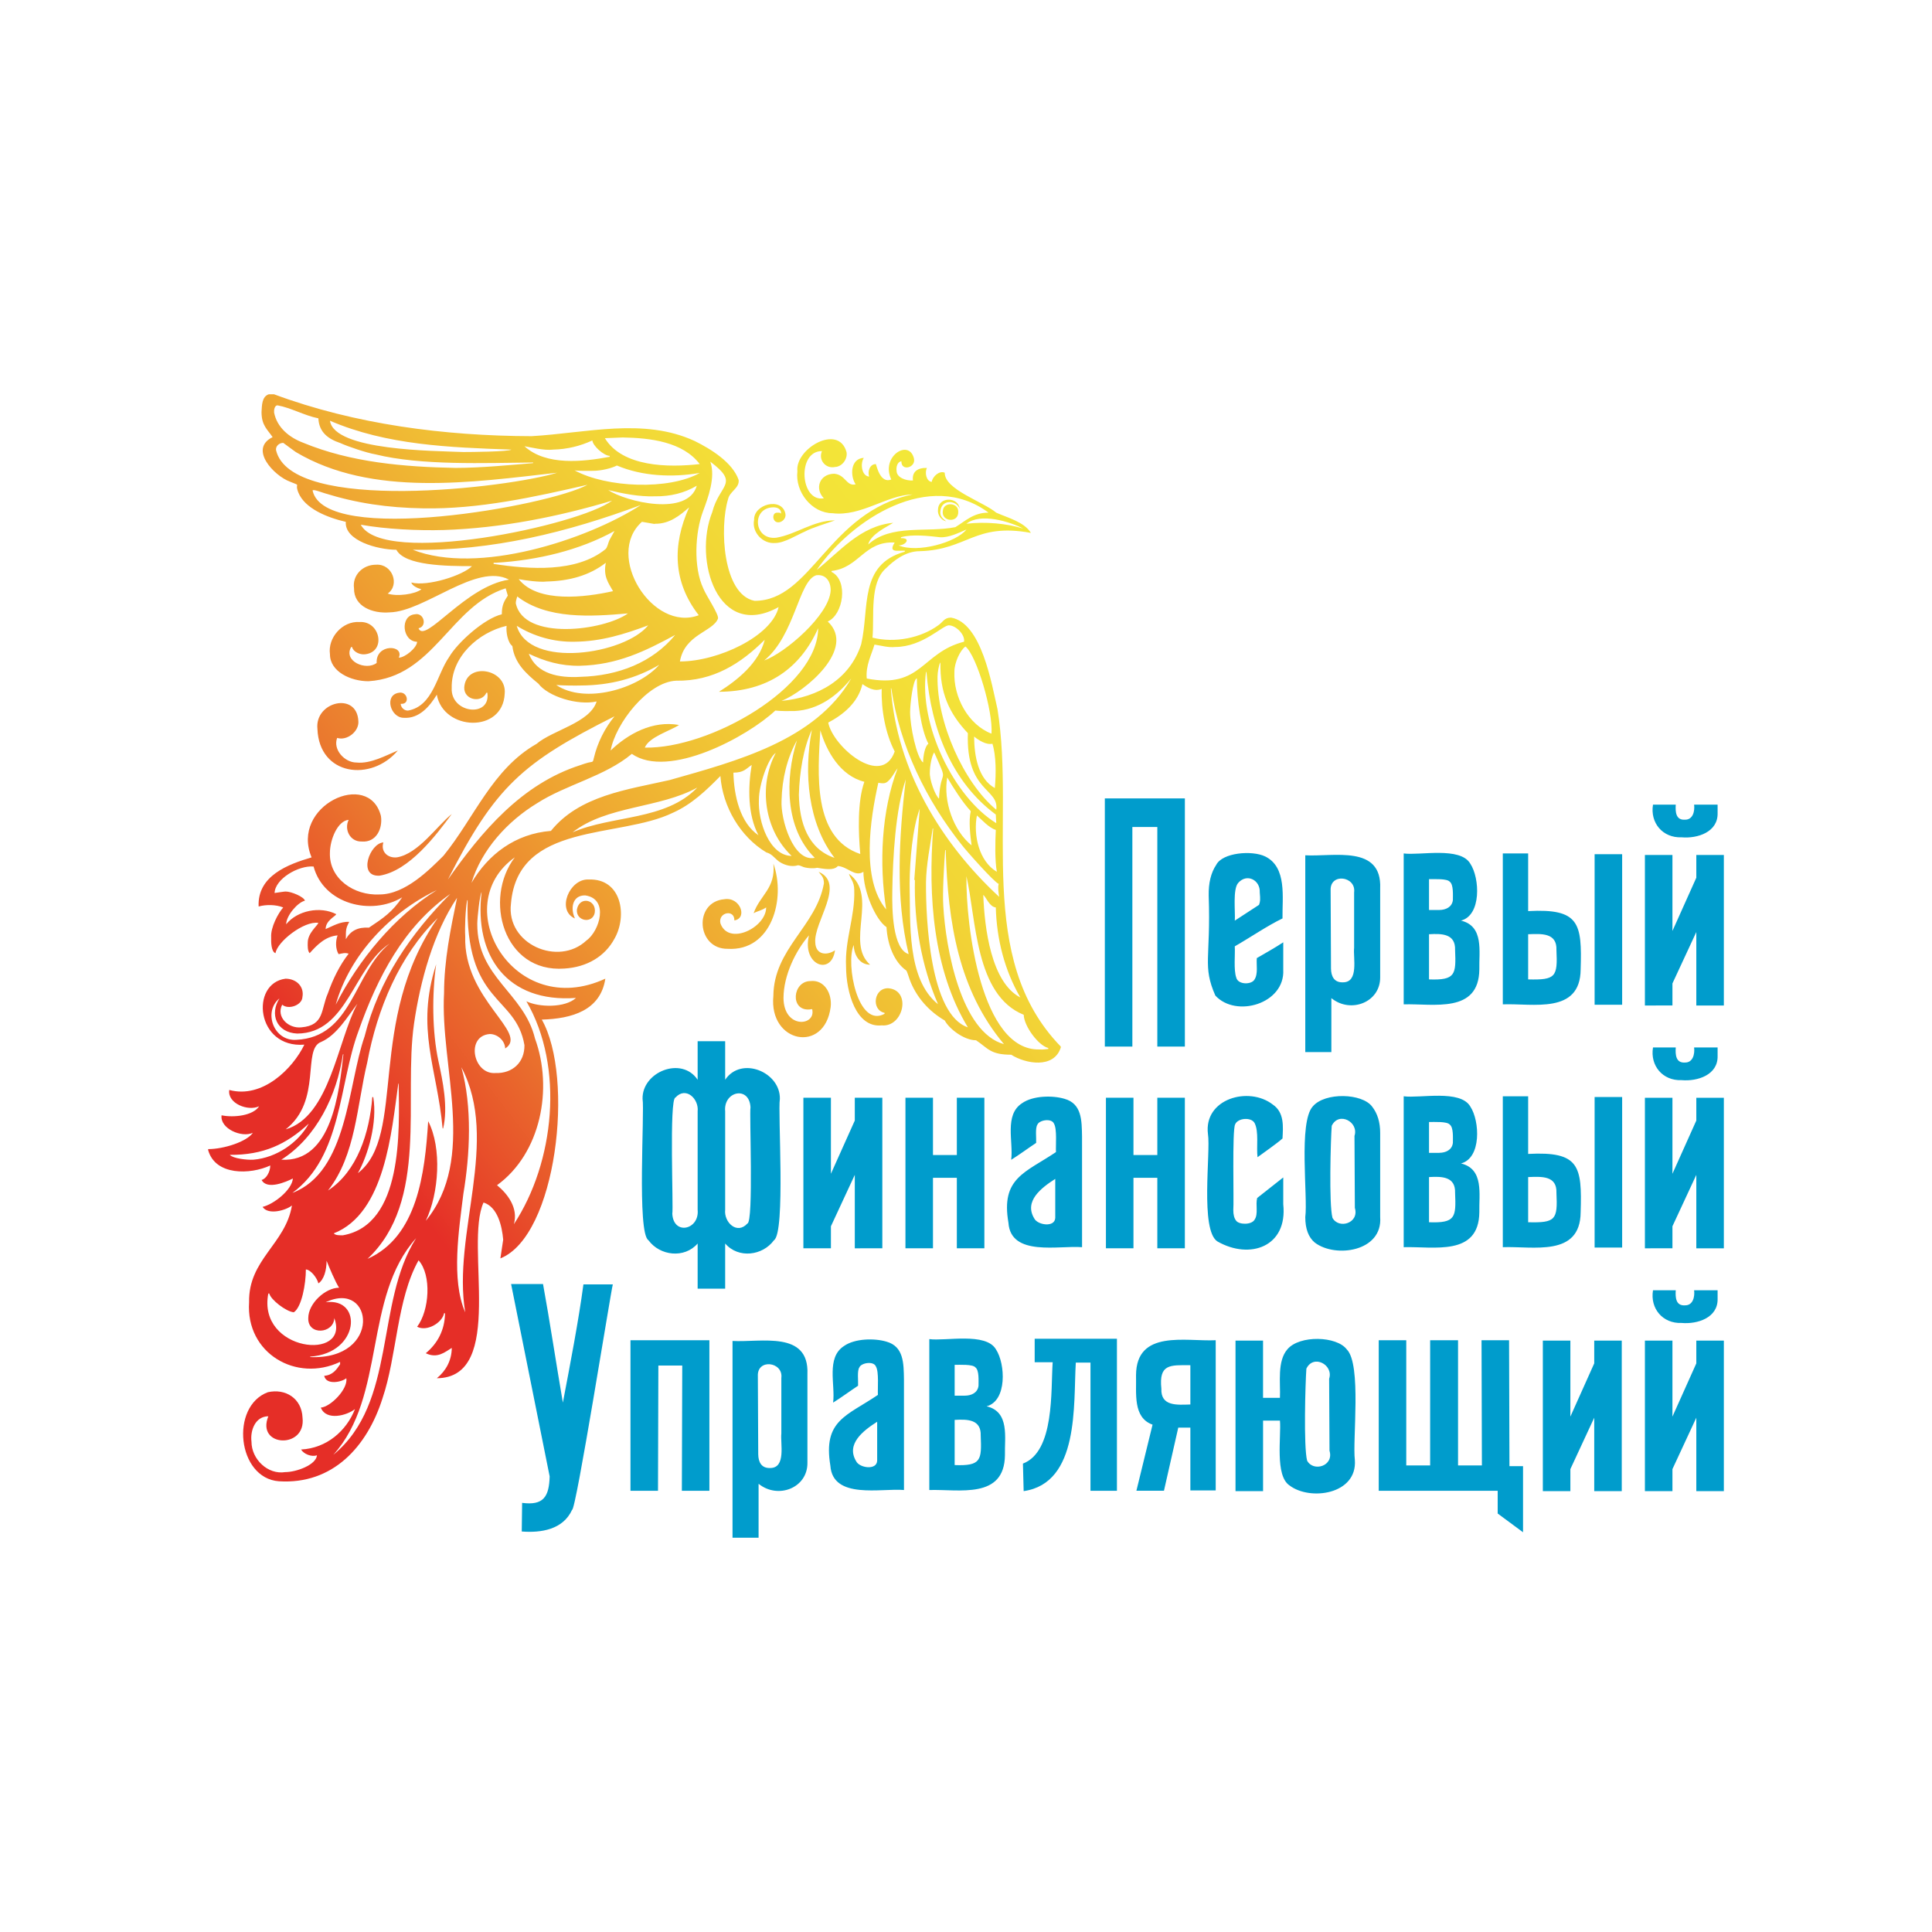 <?xml version="1.0" encoding="utf-8"?>
<!-- Generator: Adobe Illustrator 26.5.0, SVG Export Plug-In . SVG Version: 6.00 Build 0)  -->
<svg version="1.1" id="Слой_1" xmlns="http://www.w3.org/2000/svg" xmlns:xlink="http://www.w3.org/1999/xlink" x="0px" y="0px"
	 viewBox="0 0 1000 1000" style="enable-background:new 0 0 1000 1000;" xml:space="preserve">
<style type="text/css">
	.st0{fill-rule:evenodd;clip-rule:evenodd;fill:url(#SVGID_1_);}
	.st1{fill-rule:evenodd;clip-rule:evenodd;fill:#009CCC;}
</style>
<g>
	<linearGradient id="SVGID_1_" gradientUnits="userSpaceOnUse" x1="141.869" y1="529.641" x2="491.731" y2="260.842">
		<stop  offset="0" style="stop-color:#E52E27"/>
		<stop  offset="0.071" style="stop-color:#E74529"/>
		<stop  offset="0.238" style="stop-color:#EA762E"/>
		<stop  offset="0.404" style="stop-color:#EE9F31"/>
		<stop  offset="0.565" style="stop-color:#F0BE34"/>
		<stop  offset="0.721" style="stop-color:#F2D536"/>
		<stop  offset="0.869" style="stop-color:#F3E238"/>
		<stop  offset="1" style="stop-color:#F3E738"/>
	</linearGradient>
	<path class="st0" d="M168.54,674.05c24.87-11.9,29.39,29.96-7.97,28.37v-0.25C186.23,700.51,187.93,671.42,168.54,674.05z
		 M159.56,682.23c-0.36,9.2,13.23,8.14,13.46,0c8.42,22.53-39.97,17.43-34.14-12.71h0.5c0.75,3.21,8.71,9.39,12.71,9.72
		c4.09-2.74,6.23-14.69,6.23-22.18c2.7,0.23,5.86,4.57,6.48,7.22c2.91-1.94,4.24-6.89,4.24-11.71c1.22,3.13,4.68,11.26,6.48,13.95
		C168.4,666.54,159.56,674.68,159.56,682.23z M172.52,753c27.4-30.29,15.42-81.44,42.86-112.13
		C194.04,674.56,205.5,726.01,172.52,753z M131.16,600.26c-3.34,0.2-10.5-0.61-12.21-2.5c17.34,0.11,29.29-5.42,40.87-16.19
		C154.52,591.36,143.13,599.27,131.16,600.26z M177.5,639.38c-1.46,0.01-3.94,0.12-4.73-1c26.54-10.47,29.86-52.42,33.39-77.49h0.19
		C206.71,585.55,208.62,633.88,177.5,639.38z M238.81,552.41c20.12,38.27-4.83,86.05,1.99,126.84c-7.41-16.86-3.22-42.88-0.97-61.27
		C243.27,597.59,244.47,572.85,238.81,552.41z M145.61,600.26c18.24-11.55,28.76-33.4,31.89-54.57h0.25
		C175.51,565.23,171.84,601.82,145.61,600.26z M147.86,584.56c19.13-14.97,8.24-41.67,18.48-45.31c8.1-3.58,13.69-13.29,18.65-19.72
		C174.66,538.63,170.83,577.91,147.86,584.56z M153.84,534.97c25.99-0.15,29.01-34.21,47.84-46.6
		c-18.65,15.23-19.33,48.52-48.34,49.84c-11.77,0.79-17.18-14.59-8.71-21.43C139.51,524.85,143,534.47,153.84,534.97z M240.8,484.63
		c-0.27-4.7,0.12-14.08,1-18.69h0.24c-1.48,54.27,24.93,48.79,29.41,75.01c0.14,9.04-6.33,14.75-14.95,14.45
		c-11.64,0.92-15.6-19.23-2.99-20.19c4.12,0,7.88,3.54,7.97,7.48C274.13,534.63,239.78,517.49,240.8,484.63z M185.23,607.23
		c5.32-9.43,10.18-26.21,7.97-39.37h-0.5c-1.44,18.43-7.76,38.42-22.93,48.35c14.44-18.36,14.94-44.11,20.29-66.18
		c5.12-27.67,16.7-55.55,36.52-74.85C189.49,528.32,210.66,587.71,185.23,607.23z M489.21,440.03h0.29
		c1.12,37.73,6.77,72.56,30.15,100.42c-22.23-6.07-30.17-49.69-31.4-71.51C487.77,462.24,488.68,446.83,489.21,440.03z
		 M508.94,463.21c1.42,1.03,3.21,6.2,6.48,6.48c0.47,16.57,4.56,32.58,12.71,46.6C513.05,508.51,509.58,480.4,508.94,463.21z
		 M229.84,514.04c-2.12,37.89,17.08,85.54-9.46,117.86c6.82-14.19,8.44-37.75,1.24-51.58c-1.7,27.13-5.63,59.84-31.4,71.26
		c31.82-29.81,18.53-82.86,24.07-121.69c3.23-22.23,10.02-46.96,22.28-65.19C233.23,480.81,229.87,497.01,229.84,514.04z
		 M538.1,543.19c-30.22,0.86-38.22-64-37.88-89.7c5.12,22.3,4.41,61.59,29.66,71.76c0.13,5.9,7.67,16.02,12.71,17.19v0.5
		C541.52,543.1,539.16,543.33,538.1,543.19z M247.04,478.16c0-3.18,1.25-14.89,2.24-16.44c-3.98,33.19,13.23,57.42,48.85,54.81
		c-5.66,5.22-19.13,4.91-25.67,1.75c19.79,34,14.51,83.53-6.48,115.36c2.4-8.36-3.24-15.71-8.72-20.18
		c22.69-16.46,29.13-49.99,19.64-75.96C271.14,513.75,246.91,506,247.04,478.16z M151.34,617.45c25.83-18.97,23.93-56.2,34.25-83.87
		c9.83-27.89,23.52-54.14,47.49-70.88c-20.44,20.46-36.98,44.45-44.37,73.74C179.91,561.8,180.06,606.52,151.34,617.45z
		 M142.12,462.21c0.28-7.31,12.33-14.35,20.19-13.7c5.2,19.47,29.9,25.63,45.86,15.95c-5.11,7.63-9.66,10.65-17.2,15.69
		c-5.75-0.36-9.57,1.66-11.96,5.98c0-4.95-0.02-5.64,1.75-8.97c-4.62-0.28-8.69,2.26-12.21,3.73c0-4.5,5.18-6.61,5.48-7.72
		c-8.32-4.26-20.08-1.94-25.92,5.23c0.11-4.55,5.93-11.33,9.72-12.21c-0.54-2.02-7.05-4.74-9.97-4.74
		C147.78,461.35,142.35,462.19,142.12,462.21z M173.77,520.02c7.26-25.91,28.51-47.96,52.33-59.31
		C203.78,474.67,185.73,496.71,173.77,520.02z M505.65,422.08c2.49,2.16,6.15,6.36,9.78,7.49c-0.31,6.31-0.54,15.45,0.53,21.67
		C506.82,445.9,503.68,432.35,505.65,422.08z M479.29,456.73c0.12-9.24,2.23-19.33,3.48-27.91h0.25
		c-2.7,34.96-0.06,73.2,17.94,102.92C481.44,525.26,479.17,476.11,479.29,456.73z M470.82,457.48c0.06-12.07,1.45-28.53,5.23-38.87
		l-2.82,36.85l0.33,0.02c-0.5,21.99,3.29,44.29,11.96,64.29C469.27,506.85,471.25,477.18,470.82,457.48z M490.29,402.41
		c3.13,5.3,7.93,12.93,12.18,17.44c-1.19,5.07-0.26,12.59,0.42,17.7C493.55,430.08,488.1,414.72,490.29,402.41z M296.37,430.81
		c17.73-13.89,44.98-12.34,64.54-23.17C344.53,424.82,316.75,421.9,296.37,430.81z M461.85,461.46c0.27-17.79,1.63-42.3,6.97-58.06
		c-3.47,29.65-5.48,61.38,1.5,90.45C462.04,491.28,461.68,471.05,461.85,461.46z M481.29,399.67c0-3.28,0.98-8.4,2.24-10.22
		c7.81,17.42,3.42,7,2.49,23.92C484.07,411.78,480.98,403.43,481.29,399.67z M424.61,377.98c3.2,10.92,10.31,23.55,22.78,26.67
		c-3.66,10.34-3.1,26.2-2.12,37.38C420.38,433.63,423.31,400.24,424.61,377.98z M457.36,405.4c3.04,0,5.61-5.87,7.23-7.72
		c-8.45,22.29-9.59,49.24-5.92,73.03c-13.02-15.6-8.33-46.54-4.05-65.55C455.51,405.31,456.38,405.46,457.36,405.4z M379.61,399.92
		c5.43,0,6.45-1.97,9.47-3.99c-1.99,11.75-2.08,25.78,3.49,36.38C383.1,425.95,379.89,411.92,379.61,399.92z M392.81,413.87
		c0-7.62,4.76-21.51,8.72-24.17c-9.14,17.2-5.91,39.92,8.23,53.32C398.42,442.95,392.24,425.45,392.81,413.87z M514.92,407.89
		c-8.57-4.7-10.67-16.53-10.72-26.66c2.23,1.81,6.15,4.45,9.47,3.73C515.67,391.22,515.58,400.88,514.92,407.89z M404.53,414.37
		c0.26-11.37,2.94-22.16,7.97-31.15c-6.22,19.9-6.25,45.46,9.22,60.79C410.57,446.38,403.97,423.98,404.53,414.37z M413.5,411.38
		c0.31-11.42,2.3-24.16,6.73-33.64c-4.31,22.3-2.05,48.36,11.71,66.28C418.15,439.4,413.76,425.76,413.5,411.38z M428.7,374.01
		c7.78-4.12,15.45-10.32,17.7-19.93c2.39,1.67,6.13,4.09,9.97,2.49c-0.32,10.75,1.91,23.12,6.73,32.39
		C456.31,408.06,430.99,386.28,428.7,374.01z M471.07,368.52c0-3.95,1.42-16.7,3.49-17.44c0,11.15,2.2,26.76,5.98,33.89
		c-1.84,1.23-2.74,6.5-2.74,9.72C474.39,392.15,471.02,375.69,471.07,368.52z M231.83,455.24c24.52-48.18,38.64-60.55,86.23-84.47
		c-5.01,6.12-8.78,13.55-10.66,21.48c-0.58,2.64-0.5,1.85-2.99,2.49c-0.99,0.25-2.82,0.86-3.97,1.27
		C269.99,405.73,249.3,430.4,231.83,455.24z M479.29,347.81l0.24,0.03c2.41,29.58,13.22,57.03,35.89,73.76l0.24,4.48
		C493.63,412.51,475.65,375.12,479.29,347.81z M497.88,437.4c2.13,2.83,16.94,19.52,19.04,20.08c-0.53,1.85-0.06,4.83,0.25,6.73
		c-30.15-27.88-52.94-65.63-56.07-107.89h0.24C465.66,386.08,479.42,414.24,497.88,437.4z M485.27,350.09
		c0-1.95,0.72-6.33,1.49-7.23c-0.31,15.63,4.43,26.33,14.21,36.63c-1.08,30.49,16.22,28.47,14.7,39.62
		C498.76,405.16,484.81,373.74,485.27,350.09z M494,347.59c0-4.68,3.02-11.14,5.73-12.95c5.82,4.7,14.38,33.79,13.46,45.1
		C501.23,375.14,493.38,360.86,494,347.59z M411.26,368.03c12.63-0.62,22.35-8.17,29.4-16.95c-18.62,32.32-59.75,42.93-94.09,52.68
		c-21.89,4.96-46.69,8.04-61.41,26.31c-18.5,1.47-32.48,12.18-41.12,26.91c5.23-17.29,18.76-31.97,33.85-41.16
		c15.07-9.73,35.23-13.93,49.14-25.62c19.01,13.24,59.94-8.93,74.26-22.42C403.63,368.09,408.87,368.1,411.26,368.03z
		 M300.87,354.81c15.09-0.1,28.41-3.68,40.36-10.71c-11.01,12.54-38.46,20.46-53.32,10.46
		C291.12,354.82,297.63,354.92,300.87,354.81z M463.34,334.88c14.4-0.02,24.79-11.53,27.92-11.21c3.91,0.22,8.34,5.06,7.72,8.48
		c-22.02,5.58-22.03,24.59-50.35,19.05c-0.68-6.72,2.6-12.61,3.99-17.56C455.93,334.12,459.9,335.28,463.34,334.88z M300.12,344.6
		c19.41-0.45,33.88-7.58,49.34-15.95c-11.61,14.14-29.37,21.19-49.09,21.68c-10.86,0.65-22.56-1.33-26.66-11.96
		C281.86,342.26,290.3,344.78,300.12,344.6z M372.13,358.06c25.17-0.05,42.14-12.16,51.34-32.89
		c-0.15,30.85-56.32,62.53-89.72,61.79c2.24-5.58,13.46-8.77,17.7-11.71c-13.62-2.46-26.37,4.56-35.38,13.21
		c2.45-13.87,19.21-35.5,33.89-36.13c19.28,0.32,33.64-9,45.86-21.18C392.84,343.09,381.77,352.01,372.13,358.06z M297.62,332.15
		c13.64-0.14,25.79-3.96,37.88-8.48c-12.12,15.07-61.6,22.71-68.04,0.25C276.06,329.27,286.6,332.44,297.62,332.15z M266.97,312.21
		c0-1.26,0.5-2.47,0.75-3.49c15.54,11.99,38.25,10.43,57.32,8.78C312.67,326.44,271.04,331.88,266.97,312.21z M395.56,341.86
		c15.96-13.03,17.78-41.25,26.91-44.11c4.78-0.65,7.59,2.98,7.48,7.97C429.12,318.47,406.41,337.95,395.56,341.86z M282.92,300.99
		c11.61-0.26,22.08-3.04,30.66-9.71c-1.42,6.91,1.24,10.34,3.73,14.7c-14.35,3.2-38.96,6.33-48.84-6.23
		C271.97,300.46,279.39,301.42,282.92,300.99z M430.44,295.52c14.43-1.65,16.86-15.58,32.65-14.7c-3.55,5.56,1.68,4.01,5.23,4.23
		v0.5c-23.92,6.71-18.16,29.04-22.58,47.94c-5.88,18.12-22.23,27.44-41.22,29.3c12.38-5.01,38.89-27.07,23.92-41.11
		c8.08-3.48,10.8-21.22,1.99-25.66V295.52z M256.75,291.28c21.5-1.31,43.22-6.45,61.31-16.44c-0.06,0.21-2.16,3.82-2.58,4.65
		c-0.68,1.35-1.08,4.06-2.15,4.82c-15,12.13-39.19,10.44-57.84,7.57l0.02-0.6H256.75z M486.52,278.07
		c4.58,0.34,10.16-2.47,13.7-3.99c-5.34,6.72-25.27,12.29-35.13,8.22c3.72,0.04,6.68-3.96,1.24-3.73v-0.5
		C471.96,276.43,480.68,277.38,486.52,278.07z M500.22,271.09c7.36-5.86,22.6-1.02,29.4,2.5
		C521.23,270.95,510.03,269.91,500.22,271.09z M422.72,295.01c18.12-26.28,58.52-52.33,88.96-29.65c-7.72-0.1-12.09,4.39-17.18,7.49
		c-14.86,2.98-33.25-1.76-45.12,8.96c1.3-5.23,9.35-8.95,12.96-11.21C445.25,272.22,434.66,285.47,422.72,295.01z M338.99,271.09
		c7.57,0.16,13-4.38,17.69-8.47c-8.81,19.64-8.34,38.65,4.99,55.81c-23.86,9.04-48.94-31.01-29.4-48.34l6.46,1.11L338.99,271.09z
		 M213.64,284.55c40.69,0.82,80.48-9.16,118.11-23.17C303.67,279.52,247.25,297.78,213.64,284.55z M229.84,274.33
		c29.3-0.94,59.17-6.86,86.98-15.2c-17.22,12.89-118.4,34.33-130.08,12.46C199.7,273.91,216.39,274.73,229.84,274.33z
		 M338.99,256.89c8.09,0.1,15.24-1.69,21.67-5.48c-4.66,16.13-36.53,8.32-45.85,2.25C322.66,255.52,330.71,257.15,338.99,256.89z
		 M219.12,263.12c28.69,0.51,57.69-5.91,84.98-12.2c-19.59,10.87-136.06,31.79-142.3,2.99c0-0.9,4.95,1.01,6.12,1.35
		C184.68,260.48,200.57,262.81,219.12,263.12z M307.09,243.69c4.07,0,9.55-1.33,12.21-2.74c13.17,5.56,28.52,6.27,42.88,3.86
		c-15.84,8.93-48.11,7.73-64.81-1.37C299.17,243.83,305.18,243.71,307.09,243.69z M363.83,264.79c2.63-7.12,6.68-17.72,3.82-25.83
		c15.44,11.64,4.73,11.52,0.99,26.17c-9.85,24.53,2.72,66.58,34.38,49.09c-3.5,15.04-31.28,28.15-51.09,28.15
		c2.42-14.08,17.08-15.37,19.69-22.17c0.65-2.09-6.16-11.93-7.58-15.61C358.86,293.69,359.75,275.72,363.83,264.79z M288.4,244.68
		c-24.72,7.69-137.83,21.41-145.53-11.71c-0.24-2.02,1.58-3.74,3.74-3.74c0.04,0,5.78,4.28,6.48,4.74
		C192.52,257.46,244.53,249.61,288.4,244.68z M286.16,232.72c7.45-0.18,14.02-1.81,20.44-4.74c0.23,2.77,5.92,7.91,8.97,7.97v0.5
		c-13.77,2.55-32.88,4.77-44.11-5.48C274.97,231.56,281.72,233.28,286.16,232.72z M322.29,226.43c14.46,0.23,31.17,2.3,39.88,13.77
		c-16.16,1.87-39.97,1.55-49.09-13.4L322.29,226.43z M239.81,233.97c-14.88-0.63-66.78-0.61-69.03-16.2
		c29.36,12.65,61.84,13.82,93.94,14.95C263.02,233.8,244.02,233.97,239.81,233.97z M235.82,242.19
		c-26.68-0.51-54.27-2.83-78.92-13.04c-7.11-2.68-13.51-7.82-15.03-15.61c-0.13-1.34,0.27-3.7,1.74-3.74
		c7.07,1.27,13.9,5.28,21.18,6.73c0.34,7.27,5.14,10.71,11.38,12.8c3.81,1.78,13.69,5.09,18.09,5.83
		c23.75,5.89,56.94,4.45,81.68,4.23v0.32C262.98,240.78,249.28,242.16,235.82,242.19z M107.74,594.78v0.5
		c3.68,13.27,21.75,12.78,32.15,7.97c0,3.23-2.06,6.91-4.49,7.48c2.78,5.37,12.83,0.96,16.2-0.75c-0.5,5.98-9.93,13.36-15.69,14.7
		c2.93,4.49,12.37,1.7,15.2-0.75c-3.28,19.98-22.59,27.95-22.18,50.09c-1.77,26.51,24.47,41.67,47.1,30.89v1.24
		c-1.89,2.82-3.85,5.62-8.23,5.98c1.05,4.93,9.1,3.25,11.46,1.24c0.94,5.57-8.12,14.81-13.21,15.21c2.78,7.01,13.56,4.09,17.69,0.75
		c-4.4,11.23-14.62,20.28-27.91,20.93c1.29,2.23,5.25,4.01,8.23,2.99c-0.41,4.96-10.64,8.71-16.45,8.71
		c-9,1.45-17.43-6.7-17.44-15.7c-0.72-5.77,1.88-13.14,8.72-13.2c-6.47,15.97,19.61,17.11,17.7,0.75
		c-0.4-10.07-8.89-15.26-17.95-13.2c-19.64,7.31-15.86,44.54,5.74,46.09c27.84,1.77,45.65-17.87,53.58-42.86
		c7.53-22.08,7.37-51.37,18.69-71.51c6.85,7.68,5.6,26.05-0.75,34.39c5.06,2.65,12.94-1.98,13.95-6.98h0.5
		c-0.16,8.78-3.91,15.66-9.97,20.68c6.07,2.98,10.07-0.74,13.46-2.74c-0.06,6.6-3.14,11.96-7.73,15.69
		c35.94-0.24,14.17-68.94,24.17-90.95c7.21,2.24,9.54,12.01,10.17,19.22c0,0-1.45,9.69-1.45,9.69
		c29.14-11.57,38.46-93.63,21.43-123.59c15.53-0.45,30.4-4.69,32.89-21.19c-47.51,22.02-81.95-37.81-46.85-62.79
		c-16.34,21.42-5.97,59.88,25.67,57.56c11.68-0.72,20.97-6.28,25.91-15.45c6.78-11.85,3.74-31.34-13.46-30.64
		c-9.81-0.45-16.77,15.96-6.98,20.18c-2.4-4.89-1.58-12.03,5.24-11.96c12.52,1.72,7.55,18.46,0.67,23.36
		c-14.53,13.63-41.63,1.9-39.05-19.12c3.57-42.5,56.03-33.48,83.81-47.01c9.71-4.29,17.49-11.78,24.59-19.02
		c1.16,15.88,10.29,31.43,23.76,39.53c2.77,0.75,3.99,2.62,5.96,4.25c1.64,1.38,4.7,2.81,7.66,2.81c3.26,0,1.95-1.03,4.98,0.26
		c1.66,0.85,5.86,1.16,7.71,0.65c3.05,0.42,8.47,1.74,10.75-0.91c5.16,0.4,8.82,5.86,13.21,2.99c0,9.85,6.11,24.73,11.96,28.65
		c0.47,9.08,4,18.07,10.21,22.43c0.45,0.41,1.41,3.73,1.78,4.69c3.37,9.13,10.03,16.48,18.17,21.21c2.11,4.1,9.81,10.22,16.19,10.22
		c6.23,4.17,7.33,7.48,18.19,7.48c7.33,4.68,22.11,7.44,25.66-3.73v-0.5c-44.62-45.87-23.36-116.1-32.75-174.57
		c-3.07-13.32-8.28-44.8-24.07-47.45c-3.56,0-4.17,2.38-6.68,4.04c-9.01,6.54-22.43,9.22-33.96,6.34
		c1.04-10.95-1.71-28.51,7.06-35.98c3.85-3.82,9.97-8.78,17.38-8.78c24.74-0.66,28.44-14.85,57.56-9.46
		c-3.42-5.67-12.04-7.84-17.94-10.47c-6.74-5.68-26.84-12-26.66-20.68c-2.8-1.3-6.37,2.06-6.73,4.74c-2.94-0.33-3.68-4.96-2.49-7.22
		c-4.83-0.16-7.82,1.98-7.23,6.48c-3.56,0.26-8.48-1.47-8.48-4.98c-0.27-1.98,0.33-4.56,2.49-4.99c-0.18,5.5,7.72,3.32,6.48-1.5
		c-2.65-10.28-17.35-0.83-11.72,10.97c-5.75,2.32-7.59-7.2-7.97-7.97c-3.22,0.01-4.33,3.8-3.49,6.48c-4.01-0.39-4.62-6.93-2.74-9.71
		c-7.07,0.36-7.13,9.55-4.23,13.7c-4.83,1.24-5.2-5.09-11.21-5.48c-7.67,0.18-10.06,7.89-5.24,12.71
		c-12.25,2.24-14.09-24.53-0.99-24.42c-2.02,4.63,1.99,9.26,6.73,8.23c3.79-0.15,6.65-4.26,5.98-7.73
		c-4.18-14.99-26.81-1.6-25.42,9.97c-1.27,10.57,7.39,21.66,18.19,21.68c14.86,1.82,27.94-9.37,41.36-9.72
		c-43.69,9.13-52.14,55.13-81.74,55.07c-16.53-3.28-18.14-38.14-13.71-52.58c0.78-4.05,5.97-5.71,5.49-9.97
		c-3.12-9.09-14.42-16.06-22.71-20.15c-26.43-12.27-56.34-4.12-84.45-2.53c-44.99-0.12-91.29-6.06-133.32-21.68h-2.74
		c-3.56,1.23-3.53,5.54-3.74,9.22c0,6.94,3.11,9.04,5.74,12.96c-12.51,6.11,0.82,20.03,8.89,23c6.43,2.71,2.25,0.19,4.39,5.58
		c3.34,8.4,14.97,13.03,24.6,15.27c-0.71,9.69,16.33,14.39,26.17,14.45c4.34,8.21,25.74,8.47,39.13,8.47
		c-4.52,4.69-22.8,10.68-31.4,8.48c0.46,1.7,3.42,3.06,5.23,3.48c-3.22,2.63-12.81,3.87-17.44,2.25c6.42-4.51,2.41-15.51-5.98-14.95
		c-7.01-0.05-12.41,5.51-11.46,12.21c-0.15,9.43,9.66,13.19,18.44,12.46c18.22-0.42,44.91-25.86,61.8-16.94
		c-22.7,3.36-43.56,33.57-46.85,25.17c4.7-0.99,2.79-8.35-1.99-7.22c-7.75,0.76-6.42,14.09,1.25,14.21
		c-0.07,3.09-6.26,8.22-9.47,8.22c3.01-6.74-11.98-7.39-11.46,2.74c-5.44,4.2-17.41-0.9-13.21-8.23h0.5
		c0.59,2.5,4.05,4.08,6.73,3.74c11.06-1.2,7.92-17.46-2.99-16.69c-8.72-0.58-16.43,8.09-15.2,16.69c0,8.9,10.58,13.95,19.93,13.95
		c33.76-2.12,42.24-39.01,71.02-48.09l1.11,3.78c-1.82,2.88-3.11,4.68-3.11,9.67c-9.03,2.1-23.01,14.73-27.25,22.1
		c-6.46,9.15-8.21,25.44-21.35,27.74c-2.02,0-3.58-1.58-3.74-3.49c5.15,0.39,3.47-6.75-1-5.73c-7.69,1.22-4.28,12.89,2.5,12.95
		c8.12,0.62,13.66-6.13,17.19-11.96c3.41,18.76,34.21,20.14,35.14-0.5c1.28-12.99-20-16.68-20.94-3.24
		c-0.17,6.62,9.05,8.24,11.46,2.74h0.5c1.92,13.11-19.12,10.75-18.44-2.49c-0.33-16.23,13.87-28.76,28.4-32.15
		c-0.35,3.16,0.56,8.65,2.99,10.46c1.08,8.87,7.21,14.35,13.45,19.44c4.98,6.67,20.31,11.46,30.16,9.24
		c-3.4,11.05-22.73,14.81-31.1,21.96c-22.98,13.08-32.27,38.45-48.21,57.95c-7.06,7-19.73,19.99-33.08,19.99
		c-13.24,0.65-26.05-8.17-25.66-21.43c0-6.96,3.99-16.71,9.71-17.19c-2.42,4.91,0.62,11.36,6.73,11.21
		c7.59,0.65,10.97-6.77,9.97-13.21c-6.18-24.37-47.12-5.2-35.88,21.43c-12.15,3.58-28.14,9.49-27.42,25.42
		c3.81-1.1,9.13-1,12.72,0.5c-2.55,2.9-6.58,10.25-6.23,15.45c-0.07,2.46-0.02,7.45,2.24,8.22c0.84-5.93,14.75-16.82,22.17-15.69
		c-0.38,1.44-5.48,5.24-5.48,10.21c-0.05,1.54-0.14,4.33,0.99,5.48c3.79-4.24,8.11-8.68,14.46-9.22c-1.11,2.92-1.13,6.9,0.5,9.71
		c2.02-0.37,3.24-0.88,5.23-0.24c-4.69,6-8.15,13.14-10.79,20.61c-3.63,8.24-1.71,16.48-13.64,17.52
		c-6.85,0.78-13.24-5.5-9.97-11.72c3.26,2.8,10.32,0.24,10.47-3.99c0.98-5.15-2.85-9.41-8.72-9.47
		c-18.43,2.33-15.34,36.13,9.72,34.14c-5.99,12.38-21.64,28.1-38.87,23.46c-1.04,6.98,9.71,11.17,15.45,8.44
		c-3.15,4.91-13.23,5.96-19.43,4.67c-0.94,6.86,10.42,11.79,16.19,9.04C127.84,590.89,115.88,594.78,107.74,594.78z M426.46,457.23
		c-3.91,22.22-25.96,33.7-26.17,58.3c-2.38,24.35,26.5,29.99,29.66,5.73c0.83-6.73-3.08-14.29-10.46-13.46
		c-9.33,0.04-10.72,15.48-0.5,14.7c0.78,0,1.5-0.64,1.5,0.5c1.27,8.21-14.86,9.42-14.95-6.48c0.06-11.74,6.27-24.41,13.19-32.39
		c-3.77,15.44,11.61,21.16,13.47,7.72c-4.1,2.83-9.95,2.53-10.22-3.99c-0.87-10.75,15.95-30.4,1.74-36.62
		C424.96,453.1,426.46,453.77,426.46,457.23z M390.08,472.67c2.59-1.37,3.85-1.23,6.48-2.99c0.07,10.37-19.44,20.11-23.68,8.22
		c-1.28-5.72,7.39-7.49,7.23-1.49c7.03-1.15,3.02-12.33-5.23-10.97c-15.98,1.41-14.39,25.83,1.75,25.67
		c22.83,1.37,30.21-26.01,23.67-44.11C401.58,459.83,393.39,463.24,390.08,472.67z M442.16,460.71c0.48,13.67-4.95,25.67-4.24,39.62
		c0.04,13.31,5.2,31.79,18.44,30.4c11.11,1.08,15.55-17.85,3.73-19.19c-7.75-0.58-9.41,11.16-2.25,12.71v0.5
		c-13.77,7.57-20.23-25.71-15.95-35.63c0.12,5.26,3.08,10.21,8.48,10.21c-13.03-11.46,4.6-35.65-10.97-47.09
		C440.11,454.83,442.16,456.3,442.16,460.71z M164.3,377.24c0.87,24.35,27.88,27.56,41.62,11.21c-5.97,2.45-14.07,7.03-21.43,6.23
		c-6.18,0-12.3-6.77-9.97-12.74c4.99,1.65,11.42-3.3,10.97-8.69C184.76,357.8,162.83,363.2,164.3,377.24z M205.42,443.77
		c-4.9,0.51-8.45-3.11-6.98-7.73c-7.01,0.37-13.51,17.87-1.99,17.2c15.43-2.44,29.36-21.06,37.39-31.9
		C226.2,427.39,216.6,441.92,205.42,443.77z M225.76,499.08c-10.77,33.52,0.48,53.58,3.34,84.98l0.25,0.04
		c2.69-10.96-0.18-24.62-2.44-34.99C223.69,534.15,223.55,514.59,225.76,499.08z M390.32,269.1c-1.3,6.21,4.3,12.53,10.97,11.96
		c4.73,0,11.35-4.23,15.28-5.9c4.11-2.18,11.49-4.31,15.62-5.81c-11.12-0.03-20.2,7.31-30.4,8.97c-11.48,1.31-12.94-14.81-2.25-15.7
		c2.33-0.21,4.83,0.47,4.73,3.24c-0.51-0.6-1.28-0.51-1.99-0.5c-1.58-0.05-2.16,1.36-1.99,2.74c0.95,4.38,7.06,1.74,6.23-2.25
		C404.7,257.14,390.02,260.91,390.32,269.1z M298.62,470.68c-0.69,6.12,8.08,7.7,9.22,1.75
		C308.9,465.62,299.99,463.59,298.62,470.68z M488.02,264.36c-1.02,5.71,8.22,6.63,7.97,0.5
		C496.11,259.95,488.36,259.65,488.02,264.36z M485.52,263.62c-0.45,2.84,1.67,5.69,4.24,6.22c-1.43-1.21-3.54-2.42-2.99-5.48
		c0.6-5.95,8.23-5.63,9.97-0.99C496.15,257.1,485.83,256.91,485.52,263.62z"/>
	<path class="st1" d="M599.03,541.71V428.06h-12.92v113.65h-14.25V413.24h41.43v128.47H599.03z M664.21,501.99
		c0.89,17.56-24.45,25.01-35.16,13.3c-6.74-15.5-2.29-18.86-3.43-51.69c-0.12-6.59,1.17-11.91,3.9-15.96
		c3.23-6.36,18.47-7.62,25.28-4.37c11.48,5.55,8.84,21.46,9.02,32.11c-7.89,3.8-16.36,9.66-24.7,14.44
		c0.25,4.25-0.65,12.13,0.76,16.16c0.88,3.73,7.59,3.75,9.31,1.24c2.15-3.06,1.01-7.85,1.33-11.31c3.03-1.76,9.91-5.62,13.69-8.18
		V501.99z M652.05,461.89c0.33-6.33-6.61-10.02-11.12-4.94c-2.97,3.18-1.45,15.24-1.8,19.57l12.54-8.17
		C652.32,466.59,652.38,465.71,652.05,461.89z M714.38,505.79c0.12,13.07-15.32,18.95-25.27,10.84v27.93h-13.5V442.7
		c14.66,0.83,39.69-5.54,38.77,17.1C714.39,470.89,714.38,494.57,714.38,505.79z M700.89,490.59c0.01-6.82,0-21.77,0-28.7
		c1.1-8.44-12.63-10.22-12.16-0.95c0,0,0.19,40.48,0.19,40.48c0.08,3.85,1.58,7.16,6.09,7.03
		C703.49,508.58,700.31,495.67,700.89,490.59z M765.7,501.8c-0.27,22.98-23.74,17.58-39.15,18.05v-78.11
		c8.35,1.16,29.29-3.67,34.49,5.32c4.94,7.47,5.81,26.69-4.84,29.45C768.23,479.35,765.46,492.65,765.7,501.8z M753.15,491.73
		c0.29-8.43-6.78-8.58-13.49-8.17v23.38C753.43,507.46,753.67,504.36,753.15,491.73z M744.98,471.01c3.37-0.03,6.58-1.48,7.03-5.13
		c-0.02-2.52,0.4-8.02-1.62-9.5c-1.4-1.71-8-1.29-10.73-1.33v15.96H744.98z M790.97,471.58c26.54-1.41,27.91,6.2,27.17,30.22
		c-0.2,23.39-24.82,17.43-40.29,18.05v-78.11h13.12V471.58z M805.61,491.73c0.35-9.06-7.84-8.42-14.64-8.17v23.38
		C805.19,507.3,806.29,505.68,805.61,491.73z M825.37,520.04v-77.91h14.25v77.91H825.37z M878.01,520.43v-38.01l-12.36,26.61v11.41
		H851.4v-77.92h14.25v39.34l12.36-27.55v-11.79h14.25v77.92H878.01z M889.03,420.85c0.24,9.86-10.41,13.26-18.62,12.54
		c-9.88,0.4-16.38-7.56-14.82-16.91h11.78c-0.24,3.63-0.02,8.11,4.75,7.79c4.22,0.09,5.16-4.54,4.75-7.79h12.16V420.85z
		 M375.35,626.16c-0.72,6.45,6.1,13.09,11.5,7.13c3.29-0.69,0.95-57.41,1.61-60.14c-0.63-11.38-14.14-8.29-13.11,2.09
		C375.35,575.23,375.35,626.16,375.35,626.16z M361.1,575.23c0.72-6.43-6.11-13.1-11.5-7.13c-3.31,0.69-0.96,57.4-1.62,60.14
		c0.63,11.38,14.15,8.3,13.12-2.09C361.1,626.16,361.1,575.23,361.1,575.23z M361.1,667.02v-23.38c-6.88,7.92-19.57,6.37-25.47-1.71
		c-6.03-3.71-1.91-66.73-3.04-73.16c-0.32-13.97,20.24-22.28,28.51-9.89v-19.96h14.25v19.96c8.27-12.4,28.62-4.04,28.31,9.89
		c-1.15,6.72,3.02,69.16-3.04,73.16c-5.88,8.04-18.43,9.65-25.27,1.71v23.38H361.1z M442.44,646.11v-38l-12.36,26.61v11.4h-14.25
		v-77.92h14.25v39.34l12.36-27.55v-11.79h14.25v77.92H442.44z M495.26,646.11v-36.49h-12.35v36.49h-14.25v-77.92h14.25v29.65h12.35
		v-29.65h14.25v77.92H495.26z M560.07,645.55c-11.72-1.03-36.9,5.06-38.1-12.64c-4.02-23.23,8.68-25.89,24.6-36.59
		c-0.19-3.42,0.64-11.97-1.04-14.73c-1.2-2.94-7.56-1.89-8.55,0.48c-1.23,1.79-0.53,6.83-0.67,9.49c-3.9,2.57-8.96,6.31-12.92,8.75
		c1.21-9.3-3.7-23.21,5.6-29.27c5.66-4.02,15.95-4.13,22.04-2.28c8.95,2.53,8.89,11.21,9.03,19.57
		C560.07,588.34,560.07,645.55,560.07,645.55z M546.2,610.19c-7.19,4.61-16.32,11.52-10.84,20.53c1.7,3.37,10.63,4.78,10.84-0.38
		C546.2,630.34,546.2,610.19,546.2,610.19z M599.03,646.11v-36.49h-12.35v36.49h-14.25v-77.92h14.25v29.65h12.35v-29.65h14.25v77.92
		H599.03z M664.21,623.31c2.35,22.05-17.26,28.83-34.02,19.29c-9.16-5.68-3.46-46.4-4.95-55.59c-2.31-18.29,21.11-24.97,33.55-15.3
		c6.02,4.09,5.37,11.34,5.03,17.57c-3.16,2.79-9.48,7.16-12.92,9.69c-0.67-5.16,0.78-13.21-1.52-17.67
		c-1.69-3.2-8.72-2.68-10.07,0.67c-1.61,2.77-0.57,40.42-0.95,44.38c0,2.41,0.47,4.21,1.42,5.42c1.44,2.16,8.01,2.35,9.6-0.48
		c2.02-2.95,0.4-7.73,1.33-11.21l13.5-10.64V623.31z M714.38,629.96c1.34,17.9-23.23,21.32-33.83,13.21
		c-3.29-2.73-4.94-7.13-4.94-13.21c1.41-10.38-3.63-49.09,3.9-57.3c6.3-7.42,25.52-6.84,30.69,0.1c2.79,3.55,4.18,8.11,4.18,13.69
		V629.96z M701.08,587.96c2.37-7.27-8.17-12.84-11.78-5.23c-0.54,7.22-1.49,40.5,0.38,47.6c3.2,6.01,13.98,2.84,11.59-5.13
		C701.27,625.21,701.08,587.96,701.08,587.96z M765.7,627.49c-0.26,22.98-23.74,17.58-39.15,18.05v-78.11
		c8.35,1.16,29.29-3.66,34.49,5.32c4.94,7.47,5.81,26.69-4.84,29.45C768.23,605.04,765.46,618.33,765.7,627.49z M753.15,617.42
		c0.29-8.43-6.78-8.58-13.49-8.17v23.38C753.43,633.15,753.67,630.05,753.15,617.42z M744.98,596.7c3.37-0.03,6.58-1.48,7.03-5.13
		c-0.02-2.52,0.4-8.01-1.62-9.49c-1.4-1.71-8-1.3-10.73-1.33v15.96H744.98z M790.97,597.27c26.54-1.41,27.91,6.21,27.17,30.22
		c-0.2,23.39-24.82,17.43-40.29,18.05v-78.11h13.12V597.27z M805.61,617.42c0.35-9.06-7.84-8.42-14.64-8.17v23.38
		C805.19,632.99,806.29,631.36,805.61,617.42z M825.37,645.73v-77.91h14.25v77.91H825.37z M878.01,646.11v-38l-12.36,26.61v11.4
		H851.4v-77.92h14.25v39.34l12.36-27.55v-11.79h14.25v77.92H878.01z M889.03,546.54c0.24,9.87-10.41,13.26-18.62,12.54
		c-9.87,0.4-16.38-7.55-14.82-16.91h11.78c-0.24,3.63-0.02,8.11,4.75,7.79c4.21,0.09,5.16-4.53,4.75-7.79h12.16V546.54z
		 M317.19,664.81c-1.07,3.78-19.1,117.34-21.09,116.68c-4.68,10.27-16.09,11.99-26.04,11.21l0.19-14.82
		c11.04,1.47,13.96-3.15,14.25-13.69c0,0-19.96-99.58-19.96-99.58h16.53c3.36,18.33,6.96,42.14,10.27,61.38
		c3.81-20,8.11-42.29,10.64-61.19H317.19z M367.18,693.7v77.92h-14.25l0.2-64.81h-12.36l-0.19,64.81h-14.25V693.7H367.18z
		 M417.92,757.17c0.12,13.07-15.33,18.94-25.28,10.83v27.93h-13.49V694.08c14.66,0.83,39.68-5.53,38.77,17.1
		C417.93,722.27,417.92,745.95,417.92,757.17z M404.42,741.97c0.01-6.82,0-21.77,0-28.7c1.12-8.45-12.63-10.22-12.16-0.95
		c0,0,0.2,40.48,0.2,40.48c0.07,3.84,1.57,7.17,6.08,7.04C407.03,759.95,403.84,747.05,404.42,741.97z M467.9,771.23
		c-11.73-1.03-36.9,5.05-38.11-12.64c-3.9-23.52,8.54-25.68,24.61-36.59c-0.19-3.42,0.63-11.97-1.04-14.73
		c-1.2-2.95-7.58-1.88-8.55,0.48c-1.23,1.79-0.53,6.83-0.67,9.5c-3.9,2.56-8.97,6.3-12.92,8.74c1.21-9.3-3.71-23.21,5.6-29.27
		c5.65-4.01,15.94-4.12,22.04-2.28c8.94,2.53,8.89,11.21,9.03,19.57C467.9,714.03,467.9,771.23,467.9,771.23z M454.02,735.89
		c-7.19,4.6-16.32,11.52-10.83,20.52c1.69,3.37,10.63,4.78,10.83-0.38C454.02,756.03,454.02,735.89,454.02,735.89z M520.16,753.18
		c-0.26,22.98-23.74,17.58-39.15,18.05v-78.11c8.36,1.15,29.29-3.65,34.5,5.32c4.93,7.49,5.81,26.68-4.85,29.46
		C522.7,730.72,519.92,744.03,520.16,753.18z M507.62,743.11c0.3-8.43-6.78-8.58-13.49-8.17v23.38
		C507.9,758.85,508.14,755.74,507.62,743.11z M499.45,722.39c3.37-0.02,6.58-1.48,7.03-5.13c-0.02-2.52,0.41-8.01-1.61-9.5
		c-1.4-1.71-8.01-1.3-10.74-1.33v15.96H499.45z M529.47,757.55c16.46-6.23,14.38-37.87,15.39-52.45h-9.31v-12.16h42.57v78.68h-13.69
		v-66.33h-7.6c-1.3,21.58,2.01,62.34-26.99,66.51L529.47,757.55z M616.13,738.92h-6.26l-7.41,32.69H588.2l8.36-34.21
		c-10.3-3.67-8.3-16.31-8.55-25.65c0.17-23.73,25.71-17.3,41.24-18.05v77.73h-13.12V738.92z M601.12,718.78
		c-0.38,9.25,8.19,8.37,15.01,8.18v-20.33C605.59,706.55,599.78,705.97,601.12,718.78z M701.27,755.65
		c1.35,17.9-23.23,21.32-33.82,13.21c-7.66-5.11-4.23-25.35-4.95-33.55h-8.74v36.49H639.5v-77.91h14.25v29.64h8.74
		c0.35-7.72-1.54-18.98,3.9-25.18c6.31-7.41,25.52-6.84,30.7,0.1C704.85,706.13,699.98,745.63,701.27,755.65z M687.96,713.65
		c2.38-7.28-8.17-12.84-11.78-5.23c-0.53,7.22-1.49,40.49,0.38,47.6c3.2,6,13.98,2.85,11.59-5.13
		C688.16,750.9,687.96,713.65,687.96,713.65z M713.63,771.62V693.7h14.25v64.81h12.36V693.7h14.44v64.81h12.35l-0.19-64.81h14.25
		l0.2,65.19h7.03v34.2l-13.12-9.69v-11.78H713.63z M825.17,771.8v-38l-12.35,26.61v11.4h-14.25v-77.91h14.25v39.34l12.35-27.56
		v-11.78h14.25v77.91H825.17z M878.01,771.8v-38l-12.36,26.61v11.4H851.4v-77.91h14.25v39.34l12.36-27.56v-11.78h14.25v77.91H878.01
		z M889.03,672.22c0.24,9.87-10.41,13.26-18.62,12.54c-9.87,0.4-16.38-7.55-14.82-16.91h11.78c-0.24,3.63-0.02,8.11,4.75,7.79
		c4.21,0.09,5.16-4.53,4.75-7.79h12.16V672.22z"/>
</g>
</svg>
